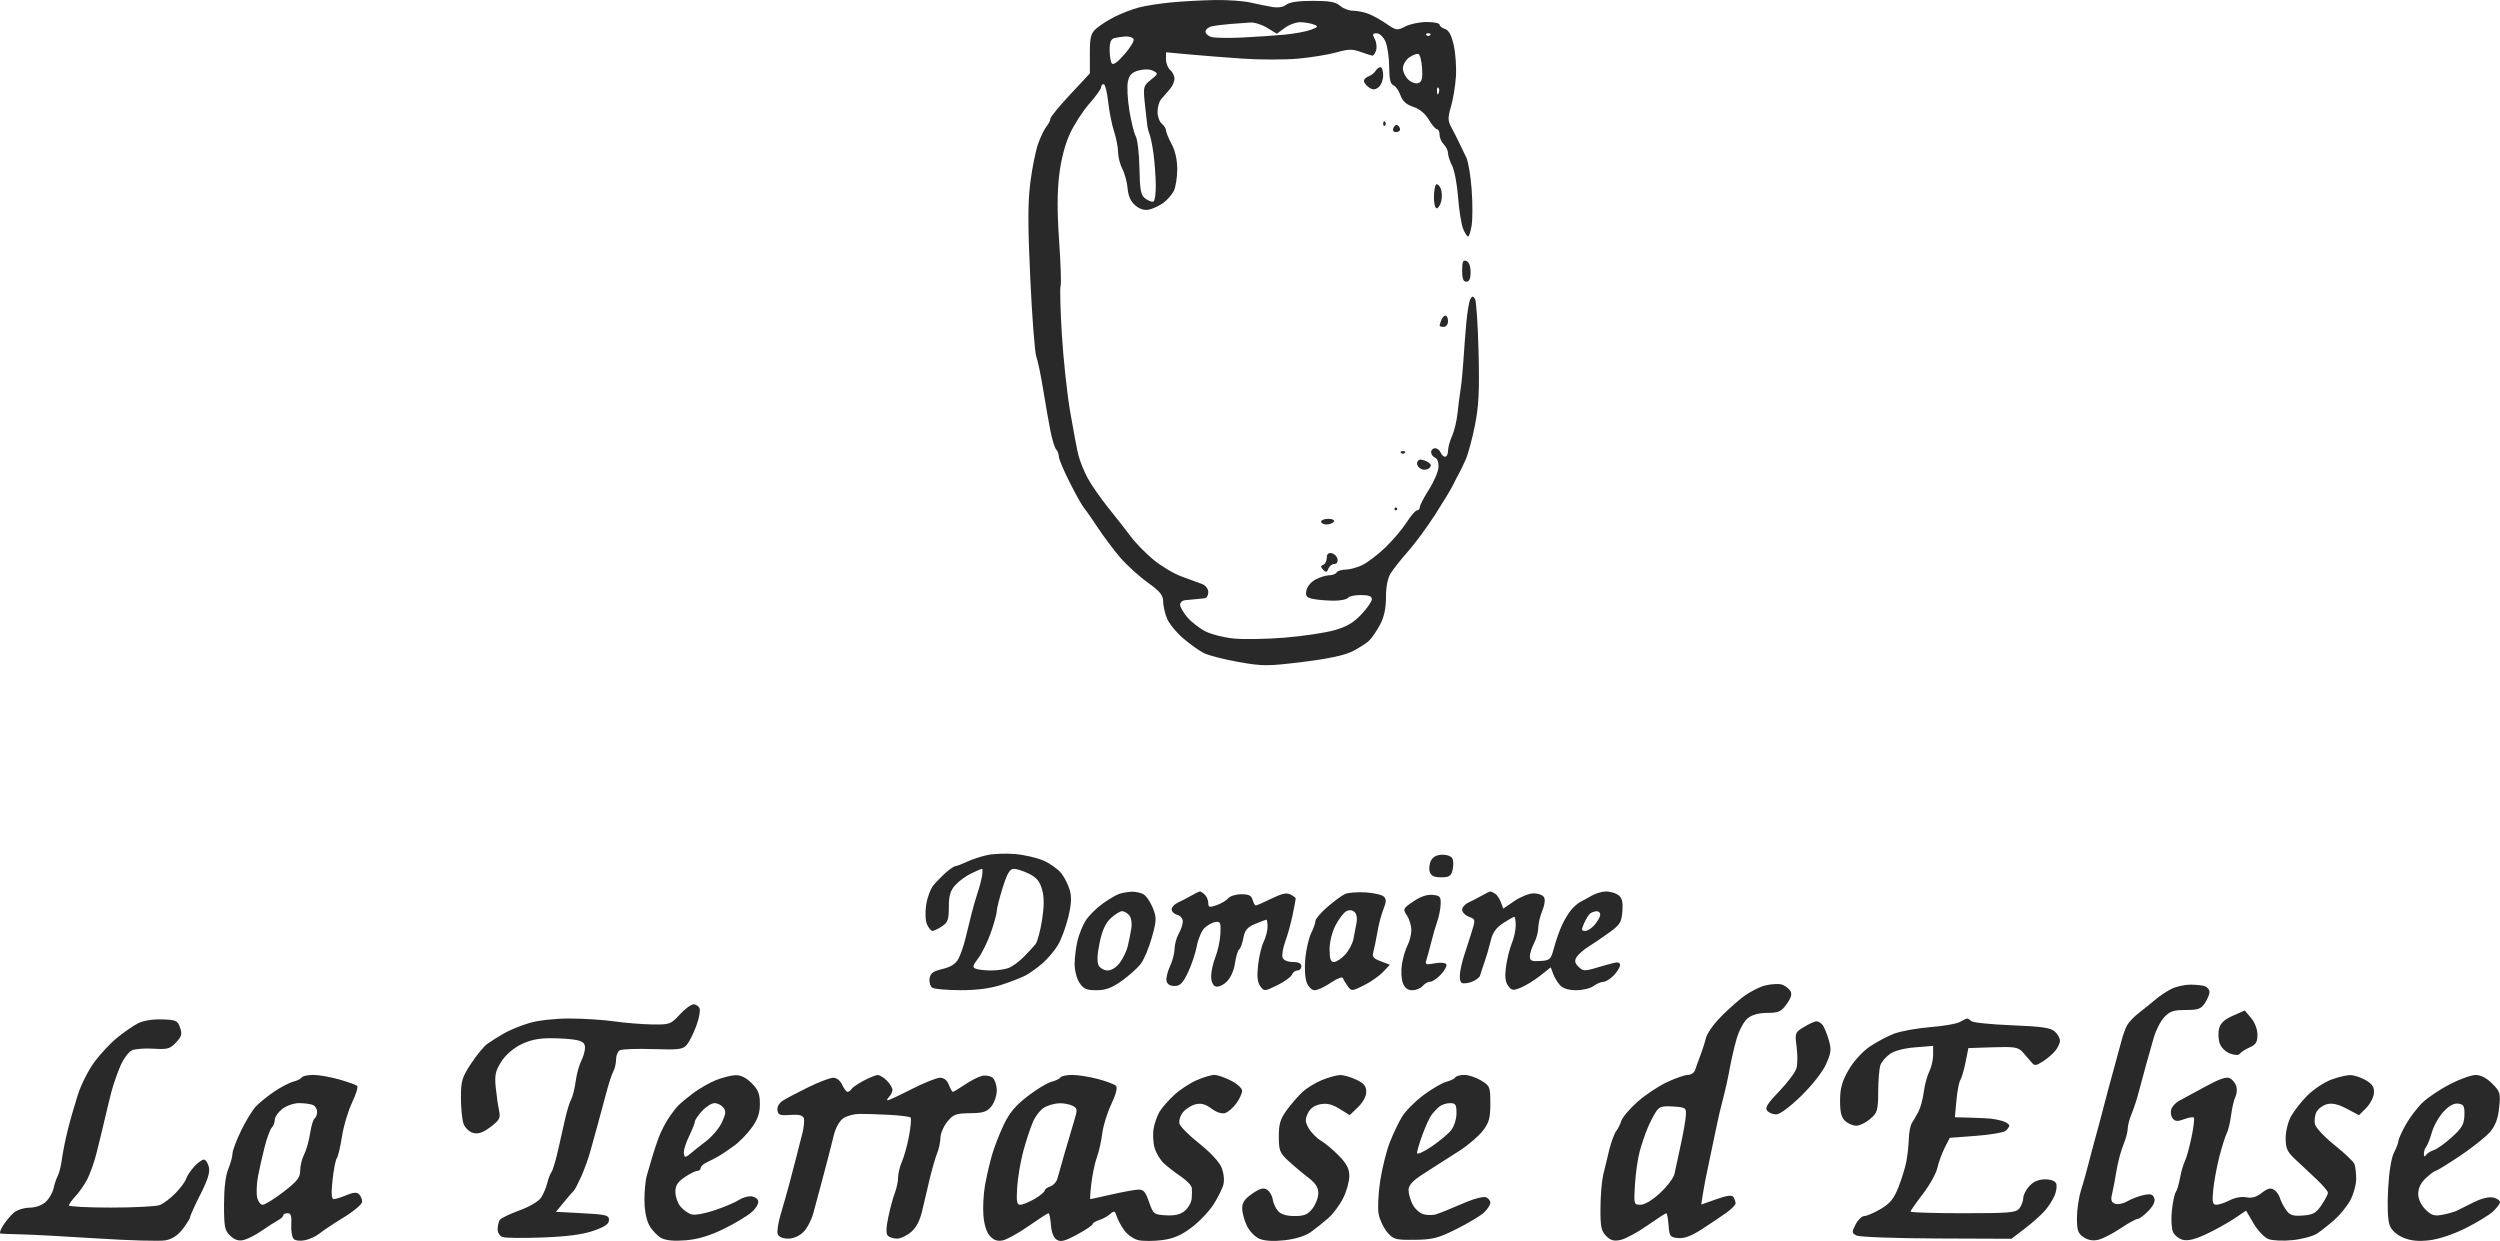 <svg width="415" height="206" viewBox="0 0 415 206" fill="none" xmlns="http://www.w3.org/2000/svg">
<path fill-rule="evenodd" clip-rule="evenodd" d="M194.493 0.392C192.562 0.574 190.094 0.96 189.009 1.25C187.924 1.539 186.134 2.233 185.03 2.791C183.926 3.349 182.549 4.23 181.969 4.749C181.069 5.555 180.916 6.163 180.916 8.94V12.188L177.639 15.7C175.836 17.632 174.361 19.438 174.361 19.714C174.361 19.989 174.081 20.548 173.738 20.954C173.396 21.362 172.772 22.643 172.351 23.803C171.93 24.963 171.338 27.881 171.034 30.29C170.611 33.645 170.61 37.393 171.031 46.344C171.333 52.766 171.781 58.55 172.027 59.197C172.273 59.845 172.788 62.32 173.171 64.698C173.555 67.075 174.101 70.181 174.385 71.598C174.669 73.016 175.096 74.376 175.334 74.621C175.572 74.865 175.767 75.393 175.768 75.792C175.769 76.192 176.588 78.136 177.588 80.113C178.587 82.09 179.652 83.987 179.955 84.33C180.257 84.672 181.281 86.137 182.231 87.584C183.182 89.031 184.839 91.245 185.915 92.504C186.991 93.763 189.044 95.636 190.477 96.667C192.564 98.168 193.084 98.801 193.086 99.845C193.087 100.562 193.377 101.84 193.73 102.685C194.082 103.53 195.289 105.007 196.41 105.968C197.532 106.93 199.083 108.032 199.857 108.419C200.631 108.805 203.216 109.467 205.601 109.89C209.629 110.605 210.388 110.604 216.261 109.881C220.521 109.357 223.217 108.78 224.522 108.113C225.588 107.569 226.827 106.774 227.277 106.347C227.726 105.92 228.539 104.73 229.083 103.703C229.763 102.421 230.073 100.984 230.073 99.118C230.073 97.358 230.356 95.951 230.876 95.128C231.317 94.428 232.612 92.801 233.752 91.513C234.893 90.224 236.911 87.483 238.237 85.421C239.562 83.359 240.9 81.145 241.209 80.501C241.518 79.857 241.952 79.013 242.174 78.627C242.396 78.24 242.905 77.186 243.306 76.284C243.707 75.382 244.397 72.826 244.84 70.604C245.477 67.406 245.602 64.867 245.442 58.41C245.331 53.924 245.067 49.974 244.855 49.63C244.538 49.118 244.402 49.116 244.091 49.619C243.883 49.956 243.578 51.719 243.413 53.535C243.248 55.352 243.028 58.209 242.924 59.884C242.82 61.559 242.614 63.667 242.465 64.569C242.317 65.472 242.087 67.264 241.955 68.552C241.822 69.841 241.412 71.56 241.044 72.372C240.675 73.184 240.373 74.291 240.373 74.832C240.373 75.373 240.156 75.815 239.891 75.815C239.625 75.815 239.286 75.499 239.138 75.112C238.99 74.726 238.575 74.41 238.216 74.41C237.858 74.41 237.564 74.703 237.564 75.062C237.564 75.421 237.86 75.829 238.222 75.968C238.613 76.118 238.841 76.774 238.785 77.586C238.734 78.336 238.016 80.003 237.191 81.29C236.367 82.576 235.692 83.874 235.692 84.174C235.692 84.473 235.484 84.718 235.23 84.718C234.976 84.718 234.199 85.614 233.502 86.71C232.806 87.805 231.214 89.683 229.966 90.882C228.718 92.082 226.988 93.4 226.122 93.811C225.257 94.222 224.013 94.558 223.359 94.558C222.705 94.558 222.04 94.769 221.881 95.027C221.721 95.285 221.172 95.496 220.659 95.496C220.146 95.496 219.132 95.804 218.404 96.181C217.66 96.566 216.985 97.367 216.862 98.011C216.677 98.977 216.861 99.2 218.033 99.435C218.797 99.588 220.332 99.713 221.443 99.713C222.555 99.713 223.594 99.502 223.753 99.244C223.912 98.987 224.873 98.776 225.888 98.776C227.191 98.776 227.733 98.976 227.733 99.459C227.733 99.834 226.943 100.978 225.977 102.001C224.66 103.396 223.52 104.056 221.412 104.64C219.867 105.068 216.181 105.614 213.219 105.852C210.258 106.09 206.486 106.156 204.838 105.999C203.189 105.843 201.031 105.292 200.042 104.777C199.054 104.261 197.717 103.211 197.071 102.443C196.425 101.675 195.897 100.747 195.897 100.38C195.897 100.013 196.266 99.677 196.717 99.633C197.167 99.589 197.957 99.513 198.472 99.465C198.987 99.416 199.672 99.347 199.994 99.311C200.316 99.274 200.579 98.818 200.579 98.297C200.579 97.75 200.134 97.176 199.526 96.937C198.946 96.709 197.446 96.159 196.192 95.715C194.938 95.27 192.848 94.037 191.548 92.975C190.248 91.913 188.535 90.171 187.742 89.105C186.949 88.038 185.246 85.861 183.959 84.267C182.671 82.674 181.122 80.436 180.516 79.296C179.909 78.156 179.223 76.433 178.99 75.465C178.758 74.498 178.151 71.282 177.643 68.318C177.134 65.354 176.516 59.595 176.268 55.52C176.021 51.444 175.926 47.829 176.057 47.486C176.189 47.143 176.08 43.777 175.816 40.006C175.482 35.251 175.486 31.896 175.828 29.062C176.145 26.43 176.784 23.973 177.622 22.163C178.339 20.617 179.794 18.37 180.856 17.171C181.919 15.972 182.788 14.759 182.788 14.477C182.788 14.194 182.979 13.963 183.211 13.963C183.443 13.963 183.777 15.281 183.954 16.892C184.131 18.502 184.573 20.724 184.936 21.828C185.3 22.932 185.598 24.472 185.598 25.249C185.598 26.026 185.92 27.285 186.313 28.046C186.707 28.808 187.1 30.269 187.186 31.294C187.293 32.549 187.709 33.465 188.461 34.1C189.2 34.724 189.973 34.958 190.747 34.79C191.391 34.652 192.444 34.158 193.088 33.694C193.732 33.23 194.519 32.343 194.837 31.724C195.155 31.104 195.418 29.49 195.422 28.136C195.427 26.558 195.093 25.046 194.493 23.925C193.978 22.964 193.556 21.936 193.556 21.641C193.556 21.347 193.24 20.844 192.854 20.523C192.468 20.202 192.152 19.324 192.152 18.571C192.152 17.819 192.415 16.881 192.737 16.487C193.059 16.093 193.691 15.363 194.142 14.866C194.592 14.37 194.961 13.567 194.961 13.083C194.961 12.599 194.645 11.941 194.259 11.62C193.872 11.299 193.556 10.506 193.556 9.858V8.679L197.185 9.016C199.18 9.201 203.236 9.521 206.197 9.727C209.158 9.934 213.372 9.934 215.56 9.728C217.749 9.522 220.593 9.054 221.881 8.687C223.807 8.138 224.512 8.125 225.86 8.613C226.761 8.939 227.642 9.222 227.818 9.241C227.994 9.261 228.269 8.863 228.429 8.358C228.59 7.852 228.491 7.009 228.21 6.483C227.785 5.688 227.839 5.528 228.538 5.528C229.015 5.528 229.639 6.12 229.984 6.9C230.317 7.655 230.596 9.537 230.603 11.082C230.613 13.11 230.808 13.965 231.304 14.155C231.682 14.3 232.208 15.044 232.474 15.807C232.816 16.787 233.441 17.355 234.605 17.739C235.65 18.084 236.595 18.864 237.188 19.872C237.704 20.745 238.315 21.46 238.547 21.46C238.779 21.46 238.969 21.867 238.969 22.364C238.969 22.861 239.285 23.584 239.671 23.97C240.057 24.357 240.373 25.015 240.373 25.433C240.373 25.851 240.682 26.791 241.06 27.522C241.438 28.253 241.881 30.615 242.044 32.77C242.207 34.926 242.582 37.269 242.876 37.977C243.17 38.687 243.543 39.266 243.705 39.266C243.867 39.266 244.133 38.428 244.296 37.404C244.46 36.379 244.459 33.691 244.293 31.429C244.128 29.168 243.729 26.79 243.406 26.146C243.083 25.502 242.575 24.447 242.276 23.803C241.977 23.159 241.394 22.008 240.981 21.247C240.326 20.039 240.31 19.591 240.856 17.733C241.201 16.561 241.571 14.338 241.678 12.791C241.786 11.245 241.628 8.883 241.329 7.542C240.948 5.839 240.511 5.018 239.876 4.817C239.377 4.658 238.969 4.332 238.969 4.091C238.969 3.851 238.01 3.654 236.839 3.654C235.667 3.654 234.068 3.986 233.285 4.391C231.927 5.094 231.781 5.073 230.148 3.949C229.206 3.3 227.842 2.547 227.117 2.275C226.392 2.002 225.25 1.78 224.579 1.78C223.908 1.78 222.951 1.411 222.454 0.96C221.756 0.328 220.719 0.14 217.924 0.14C215.555 0.14 214.034 0.36 213.532 0.777C213.058 1.171 212.178 1.318 211.236 1.163C210.396 1.024 208.76 0.694 207.601 0.428C206.443 0.163 203.809 -0.028 201.749 0.003C199.689 0.035 196.424 0.21 194.493 0.392ZM210.364 4.629L211.956 5.601L213.271 4.627C213.994 4.092 215.174 3.669 215.893 3.687C216.611 3.705 217.599 3.877 218.089 4.069C218.879 4.38 218.827 4.477 217.621 4.941C216.873 5.229 214.893 5.594 213.219 5.753C211.546 5.912 208.386 6.127 206.197 6.231C204.008 6.335 201.744 6.302 201.164 6.158C200.585 6.013 200.111 5.606 200.111 5.252C200.111 4.899 200.585 4.503 201.164 4.372C201.744 4.242 203.166 4.064 204.324 3.976C205.483 3.889 206.958 3.782 207.601 3.737C208.245 3.693 209.488 4.095 210.364 4.629ZM237.408 5.841C237.236 6.012 236.956 6.012 236.784 5.841C236.612 5.669 236.753 5.528 237.096 5.528C237.439 5.528 237.58 5.669 237.408 5.841ZM188.174 6.469C188.335 6.728 187.663 7.867 186.68 8.998C185.521 10.334 184.775 10.866 184.551 10.517C184.362 10.222 184.204 9.204 184.2 8.257C184.195 7.006 184.418 6.475 185.012 6.32C185.463 6.202 186.293 6.081 186.857 6.051C187.421 6.021 188.014 6.209 188.174 6.469ZM236.068 11.31C236.177 12.976 236.032 13.572 235.466 13.79C235.054 13.948 234.309 13.704 233.802 13.244C233.296 12.786 232.883 11.929 232.883 11.34C232.883 10.75 233.353 9.938 233.927 9.535C234.502 9.132 235.186 8.873 235.449 8.959C235.711 9.046 235.99 10.103 236.068 11.31ZM191.039 13.252C189.796 14.243 189.758 14.404 190.052 17.287C190.221 18.938 190.409 20.605 190.469 20.991C190.53 21.378 190.706 22.011 190.861 22.397C191.015 22.784 191.29 24.154 191.471 25.443C191.652 26.732 191.826 29.032 191.859 30.556C191.891 32.08 191.707 33.39 191.45 33.469C191.192 33.547 190.587 33.313 190.105 32.949C189.372 32.394 189.216 31.576 189.147 27.927C189.101 25.53 188.827 23.147 188.539 22.632C188.251 22.116 187.769 20.172 187.468 18.311C187.168 16.45 187.061 14.29 187.232 13.512C187.469 12.433 187.896 12 189.028 11.693C189.931 11.447 190.87 11.471 191.423 11.754C192.29 12.197 192.272 12.268 191.039 13.252ZM228.341 11.772C228.135 12.114 227.58 12.536 227.109 12.71C226.637 12.884 226.333 13.274 226.434 13.578C226.535 13.882 226.956 14.344 227.37 14.605C227.902 14.941 228.339 14.899 228.864 14.464C229.272 14.125 229.605 13.241 229.605 12.5C229.605 11.758 229.405 11.151 229.161 11.151C228.916 11.151 228.547 11.431 228.341 11.772ZM238.82 15.457C238.671 15.83 238.56 15.719 238.538 15.173C238.517 14.679 238.628 14.403 238.783 14.558C238.939 14.714 238.956 15.118 238.82 15.457ZM229.605 20.523C229.605 20.866 229.746 21.007 229.918 20.835C230.089 20.663 230.089 20.382 229.918 20.21C229.746 20.039 229.605 20.18 229.605 20.523ZM231.308 21.229C231.145 21.654 231.309 21.929 231.727 21.929C232.105 21.929 232.414 21.73 232.414 21.488C232.414 21.245 232.226 20.93 231.995 20.788C231.765 20.645 231.456 20.843 231.308 21.229ZM238.375 30.645C238.186 30.834 238.032 31.796 238.032 32.784C238.032 33.772 238.239 34.58 238.492 34.58C238.744 34.58 239.086 34.04 239.252 33.379C239.418 32.718 239.365 31.756 239.135 31.24C238.906 30.724 238.563 30.457 238.375 30.645ZM242.714 44.904C242.714 46.244 242.91 46.763 243.416 46.763C243.903 46.763 244.119 46.274 244.119 45.173C244.119 44.192 243.85 43.48 243.416 43.314C242.865 43.102 242.714 43.444 242.714 44.904ZM239.253 53.128C239.097 53.535 238.969 53.957 238.969 54.065C238.969 54.173 239.285 54.261 239.671 54.261C240.061 54.261 240.373 53.844 240.373 53.324C240.373 52.808 240.185 52.386 239.955 52.386C239.725 52.386 239.409 52.72 239.253 53.128ZM232.57 75.191C232.742 75.362 233.023 75.362 233.195 75.191C233.366 75.019 233.226 74.878 232.883 74.878C232.539 74.878 232.399 75.019 232.57 75.191ZM235.223 76.937C235.223 77.296 235.574 77.724 236.004 77.889C236.433 78.054 237.011 77.962 237.288 77.686C237.646 77.326 237.59 77.055 237.092 76.74C236.708 76.497 236.131 76.295 235.809 76.291C235.487 76.287 235.223 76.578 235.223 76.937ZM231.478 84.484C231.478 84.613 231.583 84.718 231.712 84.718C231.841 84.718 231.946 84.613 231.946 84.484C231.946 84.355 231.841 84.25 231.712 84.25C231.583 84.25 231.478 84.355 231.478 84.484ZM219.306 86.593C219.306 86.85 219.714 87.061 220.214 87.061C220.714 87.061 221.253 86.85 221.412 86.593C221.577 86.327 221.183 86.124 220.504 86.124C219.845 86.124 219.306 86.335 219.306 86.593ZM220.242 92.611C220.242 93.124 219.979 93.64 219.657 93.758C219.197 93.927 219.193 94.102 219.641 94.578C220.104 95.07 220.267 95.037 220.511 94.403C220.675 93.973 221.119 93.621 221.497 93.621C221.897 93.621 222.118 93.282 222.027 92.806C221.94 92.359 221.504 91.921 221.056 91.835C220.503 91.729 220.242 91.977 220.242 92.611ZM163.828 141.953C162.798 142.185 161.291 142.686 160.48 143.067C159.668 143.448 158.826 143.767 158.607 143.776C158.388 143.786 157.682 144.26 157.036 144.831C156.39 145.401 155.462 146.344 154.972 146.925C154.482 147.506 153.93 148.977 153.746 150.193C153.55 151.489 153.611 152.847 153.895 153.471C154.162 154.057 154.565 154.537 154.79 154.537C155.015 154.537 155.719 154.196 156.353 153.78C157.337 153.135 157.507 152.66 157.507 150.573C157.507 148.693 157.753 147.848 158.561 146.945C159.14 146.297 160.331 145.421 161.208 144.997C162.084 144.574 162.898 144.228 163.016 144.228C163.135 144.228 163.126 144.808 162.998 145.517C162.869 146.225 162.547 147.438 162.28 148.211C162.014 148.984 161.558 150.566 161.266 151.725C160.974 152.885 160.515 154.745 160.247 155.859C159.978 156.972 159.469 158.441 159.116 159.123C158.662 159.999 157.882 160.506 156.469 160.847C154.884 161.23 154.431 161.565 154.307 162.45C154.219 163.065 154.43 163.747 154.775 163.966C155.119 164.184 157.217 164.366 159.436 164.37C162.143 164.375 164.378 164.084 166.225 163.486C167.739 162.995 169.546 162.293 170.242 161.925C170.938 161.557 172.213 160.64 173.075 159.887C173.939 159.135 175.083 157.782 175.618 156.88C176.154 155.978 176.917 153.927 177.315 152.323C177.835 150.223 177.914 148.959 177.597 147.808C177.355 146.93 176.721 145.657 176.188 144.979C175.656 144.302 174.343 143.356 173.27 142.878C172.196 142.4 170.054 141.902 168.509 141.77C166.964 141.639 164.858 141.721 163.828 141.953ZM237.555 142.84C237.274 143.365 237.175 144.209 237.336 144.714C237.551 145.391 238.049 145.634 239.225 145.634C240.539 145.634 240.876 145.426 241.117 144.463C241.279 143.819 241.289 142.976 241.141 142.589C240.984 142.179 240.284 141.885 239.468 141.885C238.536 141.885 237.894 142.205 237.555 142.84ZM170.83 145.048C172.078 145.666 172.609 146.311 172.985 147.668C173.339 148.946 173.337 150.414 172.978 152.734C172.699 154.531 172.212 156.33 171.895 156.732C171.578 157.134 170.692 158.092 169.927 158.862C169.161 159.633 168.041 160.45 167.438 160.68C166.835 160.909 165.53 161.097 164.538 161.097C163.545 161.097 162.405 160.971 162.005 160.817C161.383 160.578 161.441 160.317 162.394 159.059C163.009 158.247 163.952 156.325 164.49 154.787C165.027 153.25 165.466 151.651 165.466 151.235C165.466 150.818 165.907 149.071 166.446 147.352C167.195 144.966 167.632 144.228 168.3 144.228C168.78 144.228 169.919 144.597 170.83 145.048ZM185.815 148.375C185.291 148.542 184.007 149.302 182.961 150.062C181.915 150.822 180.666 152.087 180.185 152.873C179.703 153.66 179.108 155.146 178.861 156.177C178.615 157.208 178.401 158.91 178.387 159.961C178.372 161.033 178.721 162.422 179.181 163.124C179.86 164.161 180.348 164.377 182.015 164.377C183.538 164.377 184.553 164.003 186.183 162.843C187.369 162 188.788 160.738 189.336 160.04C189.885 159.342 190.725 157.357 191.204 155.629C192.003 152.745 192.016 152.341 191.355 150.687C190.958 149.697 190.253 148.682 189.785 148.432C189.319 148.181 188.448 147.998 187.852 148.023C187.256 148.049 186.339 148.207 185.815 148.375ZM197.77 148.666C197.126 149.038 196.126 149.557 195.546 149.819C194.966 150.082 194.493 150.593 194.493 150.956C194.493 151.319 194.914 151.726 195.429 151.861C195.948 151.997 196.358 152.491 196.349 152.97C196.34 153.445 196.031 154.361 195.663 155.005C195.295 155.65 194.987 156.778 194.977 157.512C194.968 158.246 194.627 159.551 194.219 160.412C193.811 161.273 193.55 162.359 193.64 162.825C193.745 163.373 194.216 163.674 194.967 163.674C195.896 163.674 196.348 163.22 197.202 161.43C197.791 160.196 198.453 158.221 198.673 157.042C198.893 155.863 199.465 154.517 199.943 154.05C200.422 153.584 201.234 153.133 201.749 153.049C202.578 152.914 202.675 153.133 202.59 154.963C202.537 156.099 202.168 157.843 201.77 158.838C201.372 159.833 201.047 161.282 201.047 162.058C201.047 162.901 201.34 163.582 201.773 163.748C202.188 163.907 202.971 163.584 203.598 162.994C204.269 162.362 204.817 161.159 205.006 159.9C205.176 158.766 205.49 157.731 205.703 157.598C205.916 157.467 206.23 156.617 206.4 155.711C206.647 154.39 207.041 153.923 208.383 153.362C209.303 152.977 210.136 152.662 210.233 152.662C210.331 152.662 210.41 153.2 210.41 153.857C210.41 154.514 210.123 155.621 209.773 156.317C209.423 157.013 209.004 158.758 208.843 160.195C208.63 162.081 208.731 163.057 209.205 163.705C209.848 164.586 209.903 164.583 212.024 163.552C213.213 162.973 214.307 162.184 214.455 161.798C214.603 161.413 215.018 161.097 215.376 161.097C215.735 161.097 216.028 160.781 216.028 160.394C216.028 159.924 215.559 159.691 214.609 159.691C213.764 159.691 213.079 159.4 212.914 158.97C212.762 158.575 212.963 157.362 213.36 156.276C213.758 155.191 214.31 153.185 214.588 151.819C214.865 150.454 215.092 149.249 215.092 149.142C215.092 149.034 214.707 148.74 214.237 148.489C213.602 148.149 212.786 148.322 211.077 149.16C209.809 149.782 208.638 150.297 208.475 150.305C208.312 150.313 208.069 149.898 207.934 149.382C207.748 148.672 207.295 148.445 206.064 148.445C205.17 148.445 204.19 148.745 203.886 149.112C203.582 149.478 202.714 149.994 201.956 150.259C200.774 150.671 200.579 150.623 200.579 149.92C200.579 149.47 200.326 148.848 200.017 148.539C199.708 148.23 199.34 147.98 199.198 147.984C199.056 147.987 198.414 148.295 197.77 148.666ZM223.285 148.403C222.77 148.633 221.453 149.597 220.359 150.544C219.265 151.491 218.369 152.535 218.369 152.861C218.369 153.188 218.053 154.09 217.667 154.865C217.281 155.639 216.839 157.517 216.686 159.037C216.528 160.606 216.624 162.356 216.909 163.088C217.197 163.828 217.767 164.377 218.249 164.377C218.711 164.377 219.916 163.814 220.926 163.127C221.937 162.439 222.837 162.093 222.925 162.357C223.013 162.622 223.373 163.232 223.724 163.713C224.345 164.564 224.423 164.559 226.421 163.561C227.552 162.995 228.982 161.995 229.598 161.339L230.719 160.145L229.2 159.572C227.996 159.117 227.74 158.804 227.964 158.056C228.119 157.538 228.423 156.06 228.64 154.771C228.857 153.482 229.313 151.746 229.654 150.912C230.13 149.747 230.146 149.267 229.722 148.843C229.419 148.539 228.057 148.222 226.696 148.138C225.335 148.054 223.8 148.173 223.285 148.403ZM245.991 148.666C245.347 149.038 244.347 149.557 243.767 149.819C243.188 150.082 242.714 150.623 242.714 151.022C242.714 151.422 243.219 151.941 243.837 152.176C244.951 152.6 244.954 152.622 244.256 154.859C243.869 156.099 243.337 157.747 243.075 158.52C242.811 159.293 242.498 160.586 242.376 161.393C242.255 162.2 242.369 162.992 242.63 163.153C242.891 163.315 243.653 163.237 244.325 162.981C244.997 162.726 245.615 162.25 245.698 161.924C245.781 161.598 246.112 160.593 246.433 159.691C246.754 158.789 247.214 157.208 247.456 156.177C247.775 154.815 248.337 154.014 249.512 153.248C250.4 152.668 251.236 152.194 251.369 152.194C251.501 152.194 251.609 152.833 251.609 153.615C251.609 154.396 251.318 155.734 250.961 156.589C250.604 157.443 250.172 159.176 250 160.439C249.774 162.094 249.873 162.989 250.351 163.64C250.948 164.45 251.167 164.48 252.498 163.928C253.313 163.59 254.754 162.698 255.701 161.945L257.422 160.576L257.817 161.647C258.035 162.236 258.55 163.091 258.963 163.547C259.452 164.087 260.392 164.377 261.658 164.377C262.727 164.377 264.012 164.067 264.512 163.689C265.011 163.31 265.752 162.994 266.158 162.986C266.563 162.978 267.354 162.483 267.914 161.887C268.474 161.29 268.931 160.528 268.931 160.192C268.931 159.794 268.565 159.673 267.878 159.843C267.299 159.987 265.928 160.372 264.832 160.698C263.072 161.222 262.745 161.197 262.031 160.483C261.412 159.863 261.34 159.484 261.723 158.862C261.998 158.416 262.903 157.629 263.734 157.114C264.565 156.599 266.127 155.535 267.205 154.751C268.927 153.498 269.184 153.073 269.314 151.253C269.426 149.698 269.258 149.032 268.64 148.579C268.187 148.248 267.277 147.98 266.618 147.984C265.959 147.987 264.894 148.295 264.25 148.668C263.606 149.041 262.763 149.502 262.377 149.693C261.991 149.883 261.303 150.472 260.848 150.999C260.393 151.528 259.684 152.698 259.273 153.6C258.862 154.502 258.275 156.18 257.968 157.328C257.444 159.289 257.305 159.423 255.68 159.527C254.276 159.617 253.95 159.477 253.95 158.781C253.95 158.31 254.265 157.32 254.65 156.582C255.034 155.844 255.35 154.685 255.352 154.008C255.353 153.331 255.656 152.055 256.025 151.172C256.422 150.221 256.533 149.307 256.3 148.928C256.083 148.576 255.307 148.292 254.576 148.294C253.846 148.297 252.414 148.869 251.394 149.566L249.54 150.833L249.147 149.769C248.93 149.185 248.501 148.545 248.192 148.349C247.883 148.152 247.524 147.991 247.396 147.991C247.267 147.991 246.635 148.295 245.991 148.666ZM234.609 149.639C232.883 150.821 232.847 150.899 233.555 151.98C233.958 152.595 234.286 153.685 234.284 154.403C234.282 155.121 234 156.248 233.656 156.907C233.312 157.567 232.892 158.976 232.722 160.038C232.552 161.101 232.619 162.512 232.87 163.174C233.186 164.005 233.676 164.377 234.452 164.377C235.071 164.377 235.839 164.061 236.16 163.674C236.48 163.287 237.043 162.971 237.41 162.971C237.777 162.971 238.59 162.417 239.216 161.741C239.843 161.064 240.23 160.307 240.077 160.058C239.922 159.808 239.065 159.745 238.149 159.917C236.699 160.189 236.535 160.124 236.778 159.373C236.931 158.903 237.292 157.571 237.582 156.411C237.871 155.251 238.331 153.67 238.604 152.897C238.876 152.124 239.123 150.858 239.151 150.085C239.196 148.851 239.031 148.664 237.798 148.548C236.887 148.462 235.767 148.845 234.609 149.639ZM225.178 153.206C225.038 153.938 224.805 155.152 224.661 155.905C224.516 156.658 223.894 157.818 223.279 158.483C222.663 159.147 221.833 159.691 221.435 159.691C220.889 159.691 220.71 159.175 220.71 157.597C220.71 156.379 221.123 154.71 221.696 153.609C222.238 152.568 223.026 151.523 223.447 151.288C223.932 151.016 224.435 151.045 224.823 151.367C225.193 151.675 225.333 152.398 225.178 153.206ZM187.465 151.953C187.801 152.358 187.936 153.289 187.789 154.179C187.651 155.02 187.383 156.341 187.194 157.114C187.006 157.887 186.424 159.1 185.902 159.808C185.35 160.558 184.508 161.097 183.887 161.097C183.301 161.097 182.62 160.72 182.374 160.26C182.079 159.708 182.134 158.429 182.536 156.5C182.965 154.441 183.516 153.233 184.396 152.416C185.083 151.779 185.925 151.257 186.267 151.257C186.608 151.257 187.147 151.57 187.465 151.953ZM265.639 151.842C265.63 152.165 265.228 152.902 264.744 153.482C264.261 154.063 263.535 154.537 263.131 154.537C262.505 154.537 262.481 154.347 262.963 153.248C263.274 152.54 263.743 151.804 264.006 151.615C264.269 151.426 264.747 151.268 265.069 151.264C265.391 151.26 265.647 151.521 265.639 151.842ZM293.042 163.58C292.012 163.828 290.221 164.783 289.063 165.704C287.904 166.625 286.163 168.231 285.194 169.275C284.226 170.318 283.315 171.698 283.171 172.343C283.027 172.987 282.626 174.252 282.28 175.154C281.934 176.056 281.535 177.164 281.392 177.614C281.25 178.065 280.711 178.434 280.195 178.434C279.679 178.434 278.082 178.991 276.647 179.671C275.212 180.351 273.005 181.837 271.744 182.972C270.482 184.107 269.307 185.501 269.133 186.07C268.959 186.638 268.579 187.397 268.289 187.757C267.998 188.118 267.488 189.488 267.153 190.803C266.82 192.118 266.355 194.038 266.121 195.069C265.886 196.1 265.686 198.578 265.675 200.575C265.658 203.636 265.806 204.358 266.621 205.174C267.371 205.924 267.916 206.07 269.043 205.822C269.843 205.646 271.818 204.578 273.433 203.449C275.048 202.319 276.474 201.395 276.602 201.395C276.731 201.395 276.901 202.291 276.981 203.386C277.114 205.231 277.231 205.388 278.569 205.519C279.587 205.618 280.761 205.177 282.548 204.023C283.942 203.123 285.762 201.899 286.592 201.305C287.422 200.71 288.103 200.012 288.106 199.755C288.11 199.497 287.955 199.039 287.764 198.738C287.506 198.332 286.767 198.418 284.914 199.071L282.413 199.952L282.67 198.214C282.811 197.257 283.249 194.999 283.644 193.195C284.037 191.391 284.59 188.755 284.871 187.337C285.153 185.92 285.668 183.706 286.018 182.417C286.367 181.129 286.859 178.915 287.11 177.497C287.361 176.08 287.885 173.809 288.275 172.45C288.664 171.092 289.475 169.57 290.076 169.068C290.808 168.458 291.894 168.152 293.361 168.141C295.274 168.127 295.686 167.939 296.597 166.658C297.345 165.607 297.514 164.988 297.192 164.478C296.945 164.085 296.332 163.622 295.829 163.448C295.326 163.273 294.072 163.333 293.042 163.58ZM360.458 164.155C359.685 164.537 358.502 165.323 357.828 165.902C357.155 166.48 355.928 167.472 355.101 168.106C354.275 168.739 353.371 169.683 353.093 170.203C352.815 170.724 352.423 171.787 352.222 172.566C352.021 173.345 351.417 175.564 350.88 177.497C350.342 179.43 349.607 182.171 349.246 183.589C348.885 185.006 348.266 187.326 347.871 188.743C347.476 190.161 346.915 192.269 346.624 193.429C346.334 194.589 345.799 196.486 345.433 197.646C345.069 198.806 344.771 200.857 344.772 202.204C344.774 204.269 344.95 204.769 345.896 205.388C346.649 205.882 347.455 206.015 348.353 205.793C349.089 205.611 350.741 204.759 352.025 203.897C353.309 203.037 354.587 202.332 354.864 202.332C355.141 202.332 355.94 201.734 356.64 201.003C357.477 200.128 357.807 199.398 357.604 198.87C357.365 198.245 356.971 198.136 355.834 198.379C355.03 198.551 353.816 199.015 353.137 199.41C352.457 199.806 351.538 199.99 351.094 199.819C350.481 199.584 350.361 199.199 350.599 198.226C350.772 197.521 351.103 195.78 351.334 194.357C351.565 192.935 352.08 190.991 352.478 190.038C352.876 189.085 353.202 187.883 353.202 187.368C353.202 186.853 353.493 185.739 353.85 184.893C354.206 184.047 354.742 182.406 355.039 181.246C355.336 180.086 355.876 178.083 356.24 176.794C356.603 175.506 357.182 173.458 357.526 172.245C357.87 171.032 358.655 169.503 359.27 168.848C360.19 167.868 360.819 167.657 362.827 167.657C364.903 167.657 365.379 167.485 366.023 166.502C366.438 165.867 366.779 165.046 366.779 164.678C366.779 164.31 366.445 163.881 366.038 163.724C365.631 163.568 364.525 163.444 363.58 163.451C362.636 163.456 361.23 163.773 360.458 164.155ZM112.839 168.412C111.351 170.037 111.17 170.103 108.24 170.058C106.563 170.033 103.742 169.803 101.971 169.547C100.201 169.291 96.888 169.077 94.611 169.072C92.189 169.066 89.409 169.371 87.918 169.805C86.514 170.214 84.579 171.005 83.617 171.563C82.656 172.121 81.419 172.901 80.869 173.296C80.32 173.692 79.115 175.164 78.192 176.566C76.687 178.853 76.514 179.439 76.514 182.259C76.514 183.987 76.718 185.937 76.966 186.591C77.218 187.256 77.929 187.908 78.578 188.071C79.425 188.284 80.198 188.012 81.444 187.061C82.947 185.913 83.113 185.588 82.839 184.322C82.667 183.532 82.421 181.803 82.29 180.48C82.092 178.482 82.246 177.768 83.195 176.263C83.884 175.17 85.174 174.033 86.446 173.397C87.931 172.654 89.388 172.343 91.372 172.343C92.92 172.343 94.846 172.474 95.651 172.636C96.74 172.854 97.113 173.183 97.111 173.924C97.109 174.472 96.828 175.457 96.485 176.114C96.143 176.771 95.727 178.296 95.562 179.501C95.397 180.707 95.055 182.068 94.802 182.524C94.549 182.981 94.107 184.409 93.819 185.697C93.532 186.986 92.986 189.402 92.607 191.066C92.227 192.73 91.746 194.312 91.537 194.58C91.328 194.849 91.013 195.671 90.837 196.406C90.661 197.142 90.203 198.223 89.819 198.81C89.417 199.424 87.889 200.323 86.212 200.932C84.612 201.513 83.148 202.224 82.959 202.511C82.769 202.799 82.612 203.495 82.608 204.058C82.603 204.651 82.97 205.198 83.482 205.36C83.966 205.514 86.969 205.541 90.153 205.42C94.153 205.268 96.74 204.925 98.518 204.307C100.426 203.645 101.093 203.182 101.093 202.522C101.093 201.724 100.625 201.604 96.692 201.395L92.29 201.16L93.641 199.52C94.384 198.618 95.115 197.775 95.266 197.646C95.417 197.517 95.965 196.463 96.485 195.303C97.005 194.143 97.688 192.246 98.003 191.086C98.317 189.926 98.871 187.923 99.234 186.634C99.598 185.346 100.224 183.026 100.625 181.48C101.027 179.934 101.56 178.303 101.81 177.855C102.059 177.408 102.264 176.524 102.264 175.891C102.264 175.259 102.527 174.571 102.849 174.363C103.171 174.155 105.647 174.058 108.352 174.147C112.68 174.291 113.359 174.206 114.008 173.443C114.413 172.967 115.117 171.569 115.571 170.336C116.026 169.104 116.279 167.786 116.133 167.408C115.988 167.03 115.537 166.72 115.129 166.72C114.722 166.72 113.691 167.481 112.839 168.412ZM370.657 168.61C369.254 169.228 368.59 169.845 368.365 170.743C368.191 171.437 368.241 172.552 368.475 173.22C368.718 173.91 369.466 174.633 370.209 174.895C371.065 175.196 371.627 175.195 371.839 174.893C372.017 174.64 372.742 174.178 373.45 173.866C374.478 173.414 374.737 172.991 374.735 171.767C374.734 170.864 374.301 169.722 373.682 168.987L372.631 167.739L370.657 168.61ZM22.909 169.868C22.137 170.268 20.599 171.328 19.492 172.222C18.386 173.116 16.676 174.933 15.693 176.258C14.709 177.584 13.465 180.039 12.927 181.714C12.389 183.39 11.633 186.025 11.247 187.572C10.862 189.118 10.427 191.288 10.282 192.395C10.136 193.502 9.823 194.767 9.586 195.207C9.348 195.646 9.034 196.58 8.886 197.282C8.739 197.983 8.16 198.985 7.599 199.507C6.982 200.083 5.924 200.464 4.913 200.473C3.996 200.482 2.825 200.851 2.31 201.293C1.794 201.735 0.999 202.678 0.543 203.386C0.087 204.095 -0.124 204.714 0.075 204.762C0.274 204.81 1.806 204.875 3.48 204.906C5.154 204.937 10.871 205.242 16.185 205.583C21.499 205.925 26.587 206.066 27.492 205.895C28.597 205.688 29.536 205.063 30.354 203.991C31.023 203.113 31.569 202.222 31.568 202.012C31.567 201.801 32.331 200.117 33.267 198.27C34.505 195.825 34.885 194.581 34.665 193.701C34.498 193.036 34.126 192.492 33.839 192.492C33.551 192.492 32.834 193.012 32.245 193.648C31.656 194.284 31.051 195.195 30.899 195.673C30.748 196.15 29.946 197.235 29.118 198.083C28.29 198.931 27.119 199.812 26.518 200.041C25.916 200.27 22.276 200.458 18.431 200.458C14.585 200.458 11.439 200.297 11.439 200.101C11.439 199.906 11.943 199.201 12.558 198.537C13.174 197.872 14.047 196.614 14.498 195.741C14.949 194.868 15.618 192.989 15.984 191.565C16.351 190.142 16.942 187.712 17.299 186.166C17.655 184.62 18.193 182.406 18.494 181.246C18.796 180.086 19.464 178.158 19.979 176.961C20.495 175.763 21.364 174.589 21.913 174.35C22.46 174.111 24.077 173.991 25.505 174.082C27.795 174.228 28.233 174.107 29.221 173.054C30.157 172.058 30.268 171.649 29.893 170.579C29.483 169.408 29.223 169.29 26.879 169.219C25.33 169.171 23.757 169.429 22.909 169.868ZM325.346 169.642C324.831 169.945 322.619 170.334 320.43 170.505C318.241 170.677 315.529 171.169 314.402 171.598C313.275 172.027 311.429 173.015 310.3 173.793C309.108 174.614 307.661 176.228 306.852 177.641C305.763 179.541 305.457 180.649 305.453 182.696C305.45 184.645 305.668 185.517 306.305 186.093C306.776 186.52 307.606 186.869 308.151 186.869C308.696 186.869 309.731 186.362 310.451 185.742C311.658 184.703 311.762 184.346 311.783 181.173C311.796 179.28 311.961 177.31 312.15 176.794C312.34 176.279 313.038 175.462 313.701 174.979C314.452 174.433 316.037 174.011 317.903 173.861L320.898 173.62V175.113C320.898 175.934 320.612 177.176 320.262 177.872C319.912 178.568 319.5 180.095 319.348 181.267C319.195 182.438 318.795 183.914 318.46 184.547C318.125 185.18 317.641 186.014 317.385 186.4C317.128 186.787 316.896 187.946 316.867 188.977C316.839 190.008 316.661 191.695 316.472 192.726C316.282 193.757 315.686 195.711 315.146 197.068C314.376 199.005 313.738 199.787 312.181 200.7C311.09 201.34 309.872 201.863 309.474 201.863C309.076 201.863 308.427 202.488 308.033 203.251C307.371 204.531 307.381 204.674 308.156 205.089C308.626 205.341 314.488 205.56 321.45 205.588L333.904 205.636L336.12 203.943C337.338 203.012 338.827 201.689 339.427 201.003C340.028 200.316 340.763 199.179 341.061 198.475C341.36 197.77 341.482 196.874 341.331 196.483C341.162 196.043 340.461 195.772 339.487 195.772C338.45 195.772 337.57 196.141 336.897 196.856C336.337 197.453 335.873 198.349 335.865 198.848C335.857 199.347 335.57 200.124 335.228 200.575C334.674 201.304 333.641 201.395 325.879 201.395C321.08 201.395 317.153 201.273 317.153 201.125C317.153 200.976 318.073 199.659 319.197 198.196C320.321 196.734 321.4 194.799 321.595 193.897C321.79 192.995 322.333 191.498 322.802 190.57L323.656 188.881L327.993 188.554C330.379 188.373 332.602 188 332.935 187.724C333.267 187.448 333.539 187.052 333.539 186.843C333.539 186.634 333.064 186.306 332.485 186.114C331.906 185.922 330.905 185.724 330.262 185.674C329.618 185.625 328.061 185.557 326.802 185.523L324.513 185.463L324.765 182.683C324.904 181.154 325.196 179.626 325.416 179.286C325.635 178.946 326.025 177.614 326.282 176.326L326.75 173.983L330.829 173.848C334.391 173.73 335.013 173.829 335.745 174.634C336.205 175.141 336.853 175.887 337.185 176.292C337.731 176.958 337.906 176.953 339.057 176.238C339.756 175.804 340.691 175.014 341.136 174.481C341.581 173.95 341.95 173.178 341.955 172.767C341.961 172.356 341.574 171.664 341.095 171.23C340.404 170.605 338.929 170.391 333.955 170.195C330.507 170.059 327.486 169.749 327.242 169.506C326.997 169.262 326.681 169.069 326.54 169.077C326.398 169.085 325.861 169.339 325.346 169.642ZM299.464 170.473C297.973 171.382 297.936 171.482 298.233 173.726C298.402 175 298.402 176.591 298.234 177.264C298.065 177.936 296.78 179.671 295.378 181.12C293.413 183.151 292.948 183.895 293.345 184.374C293.627 184.715 294.307 184.994 294.855 184.994C295.45 184.994 297.12 183.755 299.004 181.915C300.839 180.123 302.565 177.92 303.133 176.644C303.983 174.734 304.038 174.21 303.56 172.577C303.258 171.546 302.796 170.439 302.534 170.117C302.272 169.795 301.819 169.532 301.529 169.533C301.238 169.534 300.309 169.957 299.464 170.473ZM50.095 178.851C49.953 179.08 49.316 179.399 48.679 179.559C48.042 179.719 46.618 180.461 45.514 181.208C44.411 181.955 43.036 183.072 42.459 183.689C41.882 184.307 40.776 186.122 40.001 187.723C39.227 189.323 38.593 191.025 38.593 191.505C38.593 191.985 38.277 193.134 37.89 194.06C37.443 195.132 37.188 197.27 37.188 199.956C37.188 203.717 37.301 204.275 38.237 205.148C38.976 205.836 39.633 206.041 40.461 205.84C41.107 205.683 42.455 204.988 43.455 204.295C44.456 203.602 45.667 202.827 46.147 202.572C46.627 202.318 47.02 201.949 47.02 201.752C47.02 201.555 47.344 201.395 47.741 201.395C48.289 201.395 48.435 201.846 48.352 203.271C48.291 204.303 48.472 205.379 48.754 205.661C49.053 205.961 49.858 206.045 50.68 205.865C51.457 205.694 52.517 205.198 53.036 204.763C53.555 204.328 55.359 203.128 57.044 202.098C58.729 201.067 60.112 199.896 60.118 199.497C60.124 199.097 59.896 198.538 59.611 198.253C59.233 197.875 58.669 197.913 57.519 198.393C56.654 198.756 55.703 199.052 55.407 199.052C55.023 199.052 54.965 198.152 55.204 195.889C55.388 194.15 55.706 192.515 55.912 192.257C56.117 192 56.501 190.384 56.765 188.666C57.029 186.948 57.781 184.421 58.437 183.05C59.092 181.679 59.478 180.42 59.293 180.251C59.109 180.082 57.767 179.604 56.311 179.189C54.855 178.774 52.919 178.434 52.008 178.434C51.097 178.434 50.236 178.622 50.095 178.851ZM118.84 179.303C117.786 179.727 116.101 180.691 115.095 181.444C114.089 182.197 112.948 183.146 112.559 183.553C112.171 183.959 111.438 184.924 110.93 185.697C110.422 186.47 109.724 187.841 109.379 188.743C109.034 189.645 108.542 191.121 108.284 192.023C108.027 192.925 107.62 194.311 107.381 195.102C107.141 195.894 106.961 197.791 106.979 199.319C107.001 201.066 107.318 202.619 107.835 203.503C108.286 204.276 109.166 205.184 109.79 205.519C110.539 205.922 111.915 206.048 113.842 205.889C115.875 205.722 117.795 205.143 120.178 203.98C122.058 203.063 124.162 201.787 124.852 201.146C125.587 200.465 125.996 199.691 125.84 199.282C125.693 198.898 125.114 198.583 124.556 198.583C123.997 198.583 123.124 198.869 122.616 199.218C122.108 199.568 120.354 200.313 118.718 200.875C117.004 201.463 115.329 201.764 114.765 201.584C114.226 201.414 113.412 200.827 112.956 200.28C112.5 199.733 112.121 198.654 112.114 197.88C112.104 196.807 112.468 196.225 113.649 195.42C114.5 194.84 115.446 194.366 115.752 194.366C116.058 194.366 116.309 194.15 116.309 193.886C116.309 193.622 116.782 193.191 117.362 192.928C117.942 192.666 118.841 192.197 119.362 191.886C119.882 191.575 121.007 190.818 121.861 190.205C122.715 189.591 124.028 188.241 124.777 187.206C125.794 185.801 126.14 184.795 126.14 183.248C126.14 181.58 125.872 180.905 124.772 179.804C123.86 178.891 122.962 178.451 122.08 178.483C121.352 178.51 119.894 178.879 118.84 179.303ZM143.376 179.388C142.427 179.889 141.519 180.513 141.358 180.773C141.198 181.033 140.902 181.246 140.701 181.246C140.5 181.246 140.095 180.719 139.802 180.074C139.493 179.394 138.877 178.903 138.335 178.903C137.821 178.903 135.973 179.602 134.228 180.457C132.483 181.311 130.575 182.313 129.988 182.682C129.342 183.088 128.972 183.726 129.051 184.292C129.164 185.089 129.48 185.207 131.175 185.08C132.559 184.976 133.245 185.131 133.419 185.587C133.558 185.948 133.461 187.069 133.204 188.079C132.948 189.088 132.496 190.863 132.201 192.023C131.905 193.183 131.369 195.239 131.009 196.592C130.648 197.945 130.009 200.196 129.588 201.593C129.166 202.991 128.949 204.467 129.105 204.873C129.278 205.324 129.949 205.612 130.828 205.612C131.721 205.612 132.692 205.188 133.382 204.498C133.994 203.885 134.734 202.462 135.026 201.335C135.319 200.208 135.849 198.232 136.206 196.943C136.563 195.655 137.094 193.651 137.386 192.492C137.678 191.332 138.151 189.465 138.438 188.343C138.74 187.164 139.401 186.015 140.006 185.618C140.581 185.241 141.752 184.921 142.608 184.908C143.464 184.894 145.675 184.961 147.521 185.057C149.367 185.153 151 185.354 151.15 185.503C151.299 185.653 151.189 187.023 150.904 188.548C150.62 190.072 150.093 191.985 149.734 192.797C149.374 193.609 149.08 194.807 149.08 195.461C149.08 196.114 148.847 197.242 148.561 197.967C148.275 198.692 147.785 200.493 147.472 201.969C147.084 203.801 147.055 204.803 147.383 205.132C147.647 205.396 148.336 205.612 148.914 205.612C149.492 205.612 150.544 205.113 151.252 204.504C152.123 203.754 152.725 202.58 153.113 200.872C153.429 199.484 153.994 197.084 154.368 195.537C154.742 193.991 155.286 192.132 155.576 191.407C155.866 190.682 156.11 189.522 156.12 188.83C156.129 188.138 156.641 186.954 157.258 186.199C158.249 184.985 158.686 184.822 161.028 184.793C163.224 184.766 163.83 184.571 164.572 183.654C165.064 183.046 165.466 181.859 165.466 181.017C165.466 180.175 165.153 179.226 164.77 178.908C164.387 178.59 163.582 178.454 162.98 178.604C162.379 178.755 161.102 179.412 160.144 180.063C159.186 180.713 158.301 181.246 158.177 181.246C158.054 181.246 157.752 180.719 157.507 180.074C157.222 179.324 156.699 178.903 156.052 178.903C155.496 178.903 153.387 179.746 151.366 180.777C149.344 181.808 147.54 182.652 147.356 182.652C147.171 182.652 147.273 182.398 147.582 182.089C147.891 181.78 148.144 181.253 148.144 180.918C148.144 180.583 147.723 179.887 147.208 179.371C146.693 178.856 146.008 178.444 145.686 178.455C145.365 178.467 144.325 178.886 143.376 179.388ZM176.032 178.851C175.89 179.08 175.214 179.409 174.53 179.58C173.846 179.752 172.067 180.831 170.579 181.977C168.57 183.525 167.545 184.754 166.598 186.753C165.897 188.234 165.022 190.5 164.653 191.789C164.284 193.077 163.773 195.291 163.517 196.709C163.261 198.126 163.139 200.39 163.244 201.739C163.363 203.272 163.768 204.56 164.323 205.173C164.956 205.873 165.568 206.084 166.454 205.906C167.138 205.769 169.068 204.698 170.743 203.526C172.419 202.354 173.906 201.395 174.049 201.395C174.191 201.395 174.372 202.27 174.452 203.338C174.543 204.57 174.898 205.471 175.421 205.798C176.076 206.208 176.774 206.029 178.815 204.925C180.228 204.161 181.384 203.385 181.384 203.2C181.384 203.015 181.858 202.719 182.437 202.542C183.017 202.366 183.84 201.914 184.267 201.54C184.96 200.932 185.082 200.975 185.387 201.937C185.575 202.531 186.153 203.591 186.672 204.293C187.191 204.995 188.236 205.706 188.995 205.873C189.755 206.04 191.506 206.035 192.886 205.863C194.731 205.632 196.01 205.094 197.715 203.831C198.99 202.887 200.651 201.161 201.406 199.997C202.161 198.833 202.919 197.302 203.091 196.596C203.273 195.848 203.133 194.662 202.756 193.759C202.379 192.856 200.836 191.206 199.069 189.816C197.397 188.501 195.924 187.023 195.796 186.53C195.667 186.038 195.925 185.186 196.37 184.636C196.814 184.087 197.75 183.494 198.448 183.319C199.376 183.085 200.09 183.275 201.101 184.024C201.961 184.659 202.828 184.938 203.392 184.759C203.892 184.6 204.727 183.87 205.248 183.137C205.77 182.404 206.197 181.472 206.197 181.066C206.197 180.66 205.363 179.902 204.343 179.381C203.323 178.86 202.077 178.434 201.573 178.434C201.069 178.434 199.744 178.833 198.628 179.32C197.512 179.807 195.836 180.914 194.903 181.78C193.969 182.646 192.887 183.882 192.497 184.526C192.107 185.17 191.66 186.437 191.502 187.341C191.345 188.244 191.417 189.688 191.664 190.549C191.911 191.409 192.606 192.568 193.209 193.122C193.811 193.678 195.083 194.659 196.034 195.303C196.985 195.947 197.797 196.791 197.84 197.178C197.881 197.564 197.87 198.384 197.815 198.999C197.76 199.615 197.253 200.51 196.689 200.988C195.961 201.605 195.054 201.825 193.569 201.743C191.54 201.633 191.452 201.563 190.738 199.52C190.12 197.753 189.815 197.423 188.853 197.482C188.221 197.521 186.23 197.89 184.427 198.302C182.625 198.714 181.082 199.052 180.999 199.052C180.916 199.052 180.996 197.84 181.177 196.357C181.357 194.875 181.775 192.925 182.106 192.023C182.437 191.121 182.828 189.375 182.975 188.143C183.122 186.911 183.796 184.732 184.473 183.3C185.264 181.627 185.542 180.534 185.252 180.244C185.004 179.996 183.663 179.489 182.273 179.119C180.883 178.748 178.968 178.443 178.017 178.44C177.067 178.437 176.174 178.622 176.032 178.851ZM219.46 179.281C218.386 179.718 216.936 180.602 216.236 181.246C215.537 181.89 214.362 183.24 213.624 184.245C212.532 185.733 212.283 186.551 212.283 188.649C212.283 190.965 212.44 191.372 213.842 192.679C214.699 193.478 216.174 194.721 217.119 195.44C218.383 196.403 218.837 197.098 218.837 198.072C218.837 198.799 218.401 199.95 217.867 200.629C217.089 201.618 216.5 201.863 214.896 201.863C213.583 201.863 212.645 201.582 212.164 201.043C211.762 200.593 211.36 199.718 211.272 199.1C211.185 198.482 210.762 197.757 210.335 197.488C209.74 197.115 209.162 197.269 207.88 198.143C206.651 198.981 206.203 199.626 206.2 200.559C206.198 201.259 206.546 202.565 206.974 203.461C207.413 204.384 208.33 205.332 209.087 205.646C209.954 206.005 211.431 206.086 213.286 205.876C215.051 205.676 216.699 205.16 217.589 204.528C218.382 203.964 219.687 202.924 220.489 202.215C221.292 201.507 222.407 200.008 222.968 198.884C223.529 197.76 223.987 196.119 223.987 195.238C223.987 194.029 223.569 193.205 222.284 191.88C221.347 190.915 220.006 189.786 219.304 189.37C218.602 188.955 217.689 188.042 217.275 187.34C216.652 186.285 216.621 185.851 217.094 184.829C217.478 184.002 218.164 183.501 219.171 183.308C220.273 183.099 221.127 183.301 222.363 184.066L224.05 185.11L225.423 183.793C226.26 182.991 226.796 181.995 226.796 181.245C226.796 180.297 226.416 179.832 225.142 179.224C224.232 178.79 223.021 178.446 222.45 178.461C221.879 178.475 220.534 178.844 219.46 179.281ZM241.575 178.851C241.434 179.08 240.768 179.406 240.095 179.575C239.422 179.744 237.732 180.725 236.339 181.755C234.946 182.785 233.329 184.41 232.746 185.366C232.163 186.321 231.237 188.263 230.688 189.68C230.138 191.098 229.428 193.956 229.11 196.031C228.791 198.106 228.676 200.583 228.854 201.535C229.033 202.487 229.679 203.846 230.29 204.556C231.322 205.754 231.647 205.843 234.834 205.808C237.817 205.775 238.727 205.541 241.778 204.02C243.709 203.058 245.763 201.826 246.342 201.282C246.921 200.739 247.396 200.008 247.396 199.658C247.396 199.309 247.075 198.9 246.684 198.749C246.293 198.599 244.871 198.933 243.524 199.492C242.178 200.05 240.654 200.688 240.139 200.909C239.624 201.13 238.817 201.434 238.347 201.586C237.875 201.738 236.972 201.733 236.34 201.574C235.708 201.415 234.882 200.688 234.505 199.957C234.127 199.227 233.819 198.145 233.82 197.552C233.82 196.791 234.448 196.062 235.959 195.069C237.135 194.296 238.451 193.45 238.884 193.189C239.317 192.929 240.857 191.946 242.308 191.005C243.758 190.064 245.496 188.57 246.17 187.685C247.186 186.352 247.396 185.583 247.396 183.186C247.396 180.427 247.326 180.252 245.874 179.366C245.037 178.856 243.786 178.437 243.093 178.436C242.4 178.435 241.717 178.622 241.575 178.851ZM366.076 180.381C364.274 181.372 362.329 182.426 361.755 182.723C361.18 183.019 360.584 183.662 360.429 184.151C360.274 184.64 360.383 185.324 360.672 185.672C361.082 186.167 361.495 186.192 362.565 185.788C363.318 185.504 364.044 185.381 364.179 185.516C364.314 185.651 364.137 187.137 363.786 188.817C363.435 190.497 362.939 192.275 362.684 192.768C362.429 193.26 362.068 194.507 361.883 195.537C361.697 196.568 361.382 197.623 361.183 197.88C360.984 198.138 360.696 199.466 360.542 200.83C360.389 202.195 360.45 203.802 360.678 204.402C360.907 205.006 361.646 205.632 362.332 205.805C363.196 206.021 364.375 205.738 366.228 204.868C367.69 204.182 369.777 203.024 370.868 202.294L372.85 200.968L374.094 203.092C374.778 204.261 375.887 205.428 376.559 205.686C377.238 205.947 379.041 206.023 380.621 205.856C382.183 205.691 383.996 205.199 384.651 204.764C385.305 204.328 386.6 203.3 387.529 202.478C388.458 201.656 389.647 200.183 390.171 199.205C390.695 198.226 391.123 196.649 391.123 195.7C391.123 194.751 390.996 193.641 390.84 193.233C390.683 192.826 389.208 191.42 387.561 190.108C385.914 188.796 384.444 187.234 384.294 186.636C384.144 186.039 384.256 185.112 384.543 184.575C384.829 184.039 385.622 183.459 386.305 183.288C387.165 183.072 388.167 183.306 389.568 184.05L391.59 185.124L392.784 183.928C393.442 183.271 394.021 182.158 394.073 181.456C394.144 180.483 393.832 179.98 392.762 179.341C391.99 178.88 390.838 178.487 390.203 178.469C389.568 178.45 388.099 178.797 386.94 179.24C385.78 179.684 384.027 180.851 383.043 181.836C382.06 182.82 380.842 184.361 380.337 185.261C379.819 186.185 379.419 187.779 379.419 188.923C379.419 190.604 379.679 191.193 380.941 192.378C381.778 193.163 383.358 194.645 384.452 195.671C385.546 196.697 386.442 197.74 386.442 197.99C386.442 198.24 385.961 199.161 385.373 200.037C384.474 201.377 383.983 201.652 382.278 201.776C380.604 201.897 380.117 201.735 379.484 200.848C379.062 200.257 378.607 199.368 378.472 198.871C378.338 198.375 377.889 197.756 377.476 197.494C376.915 197.14 376.402 197.273 375.458 198.016C374.573 198.713 373.801 198.935 372.891 198.752C372.13 198.6 370.99 198.803 370.144 199.241C369.348 199.652 368.352 199.989 367.929 199.989C367.284 199.989 367.198 199.593 367.394 197.529C367.522 196.176 367.979 193.698 368.409 192.023C368.84 190.348 369.391 188.604 369.634 188.147C369.877 187.691 370.207 186.32 370.365 185.101C370.524 183.883 370.847 182.509 371.083 182.048C371.319 181.587 371.381 180.796 371.221 180.29C371.06 179.784 370.575 179.192 370.141 178.976C369.587 178.697 368.383 179.114 366.076 180.381ZM406.692 179.974C405.084 180.802 403.048 182.166 402.167 183.003C401.286 183.841 400.021 185.502 399.356 186.694C398.69 187.886 398.145 189.098 398.143 189.388C398.141 189.677 397.811 190.547 397.408 191.32C396.957 192.186 396.579 194.524 396.425 197.412C396.27 200.317 396.37 202.596 396.689 203.409C397.014 204.238 397.848 204.989 398.954 205.452C400.208 205.976 401.437 206.099 403.287 205.885C404.822 205.708 407.252 204.897 409.275 203.887C411.147 202.952 413.201 201.702 413.839 201.11C414.478 200.518 415 199.817 415 199.552C415 199.287 414.507 198.946 413.905 198.795C413.242 198.628 411.996 198.916 410.745 199.526C409.609 200.08 408.337 200.712 407.918 200.932C407.499 201.151 406.405 201.472 405.486 201.644C404.083 201.908 403.624 201.766 402.619 200.76C401.867 200.008 401.423 199.04 401.423 198.155C401.423 197.222 401.856 196.345 402.706 195.556C403.411 194.902 404.135 194.366 404.315 194.366C404.494 194.366 406.329 193.235 408.392 191.853C410.456 190.47 412.697 188.682 413.371 187.88C414.241 186.846 414.674 185.676 414.861 183.86C415.108 181.466 415.032 181.206 413.694 179.867C412.757 178.929 411.806 178.44 410.94 178.451C410.212 178.46 408.3 179.145 406.692 179.974ZM51.897 183.405C52.304 183.561 52.638 184.076 52.638 184.548C52.638 185.021 52.451 185.523 52.223 185.664C51.996 185.805 51.659 186.922 51.476 188.146C51.293 189.37 50.847 190.943 50.486 191.642C50.124 192.342 49.829 193.545 49.829 194.315C49.829 195.474 49.347 196.088 47.055 197.853C45.53 199.028 43.976 199.989 43.602 199.989C43.229 199.989 42.812 199.409 42.676 198.7C42.541 197.992 42.606 196.463 42.822 195.303C43.038 194.143 43.532 191.952 43.92 190.433C44.308 188.915 44.848 187.449 45.12 187.177C45.392 186.904 45.615 186.317 45.615 185.872C45.615 185.426 46.17 184.625 46.849 184.091C47.528 183.557 48.773 183.12 49.619 183.12C50.465 183.12 51.49 183.248 51.897 183.405ZM120.063 183.834C120.545 184.415 120.505 184.872 119.849 186.294C119.406 187.254 118.212 188.673 117.195 189.446C116.178 190.219 115.052 191.115 114.691 191.437C114.33 191.76 113.914 192.023 113.767 192.023C113.62 192.023 113.507 191.654 113.515 191.203C113.524 190.752 113.938 189.54 114.436 188.509C114.934 187.478 115.347 186.421 115.356 186.161C115.365 185.901 115.907 185.11 116.561 184.404C117.216 183.698 118.138 183.12 118.611 183.12C119.084 183.12 119.737 183.441 120.063 183.834ZM178.084 183.577C178.861 183.993 178.881 184.21 178.315 186.037C177.973 187.139 177.272 189.516 176.757 191.32C176.242 193.124 175.692 195.064 175.535 195.631C175.378 196.197 174.839 196.791 174.338 196.951C173.836 197.11 173.425 197.416 173.425 197.632C173.425 197.846 172.676 198.465 171.76 199.005C170.844 199.547 169.772 199.989 169.379 199.989C168.793 199.989 168.698 199.458 168.853 197.06C168.957 195.45 169.414 192.761 169.868 191.086C170.322 189.411 171.041 187.23 171.465 186.241C171.89 185.252 172.768 184.153 173.417 183.8C174.065 183.447 175.189 183.149 175.914 183.139C176.639 183.129 177.615 183.325 178.084 183.577ZM241.778 184.803C241.778 185.744 241.388 186.983 240.894 187.611C240.408 188.23 238.933 189.461 237.617 190.347C236.301 191.235 235.223 191.707 235.223 191.399C235.223 191.091 235.633 189.718 236.133 188.349C236.633 186.979 237.307 185.506 237.631 185.075C237.955 184.644 238.534 184.028 238.918 183.706C239.302 183.384 240.102 183.12 240.697 183.12C241.625 183.12 241.778 183.357 241.778 184.803ZM409.091 185.146C409.045 186.629 408.686 187.253 407.004 188.777C405.887 189.788 404.543 190.75 404.017 190.914C403.492 191.078 402.907 191.447 402.718 191.735C402.494 192.075 402.371 192.003 402.366 191.531C402.363 191.131 402.535 190.604 402.749 190.36C402.963 190.115 403.387 189.038 403.691 187.966C403.995 186.895 404.867 185.351 405.628 184.535C406.562 183.534 407.36 183.1 408.08 183.203C408.991 183.332 409.139 183.617 409.091 185.146ZM279.847 185.229C279.8 186.002 279.408 188.216 278.977 190.149C278.546 192.082 278.094 194.19 277.973 194.835C277.851 195.479 276.792 196.902 275.618 197.998C274.315 199.213 273.038 199.989 272.341 199.989C271.216 199.989 271.202 199.938 271.407 196.592C271.522 194.723 271.879 192.246 272.2 191.086C272.522 189.926 273.093 188.239 273.469 187.337C273.846 186.435 274.466 185.212 274.847 184.619C275.435 183.702 275.871 183.561 277.736 183.681C279.856 183.818 279.931 183.872 279.847 185.229Z" fill="#292929"/>
</svg>

